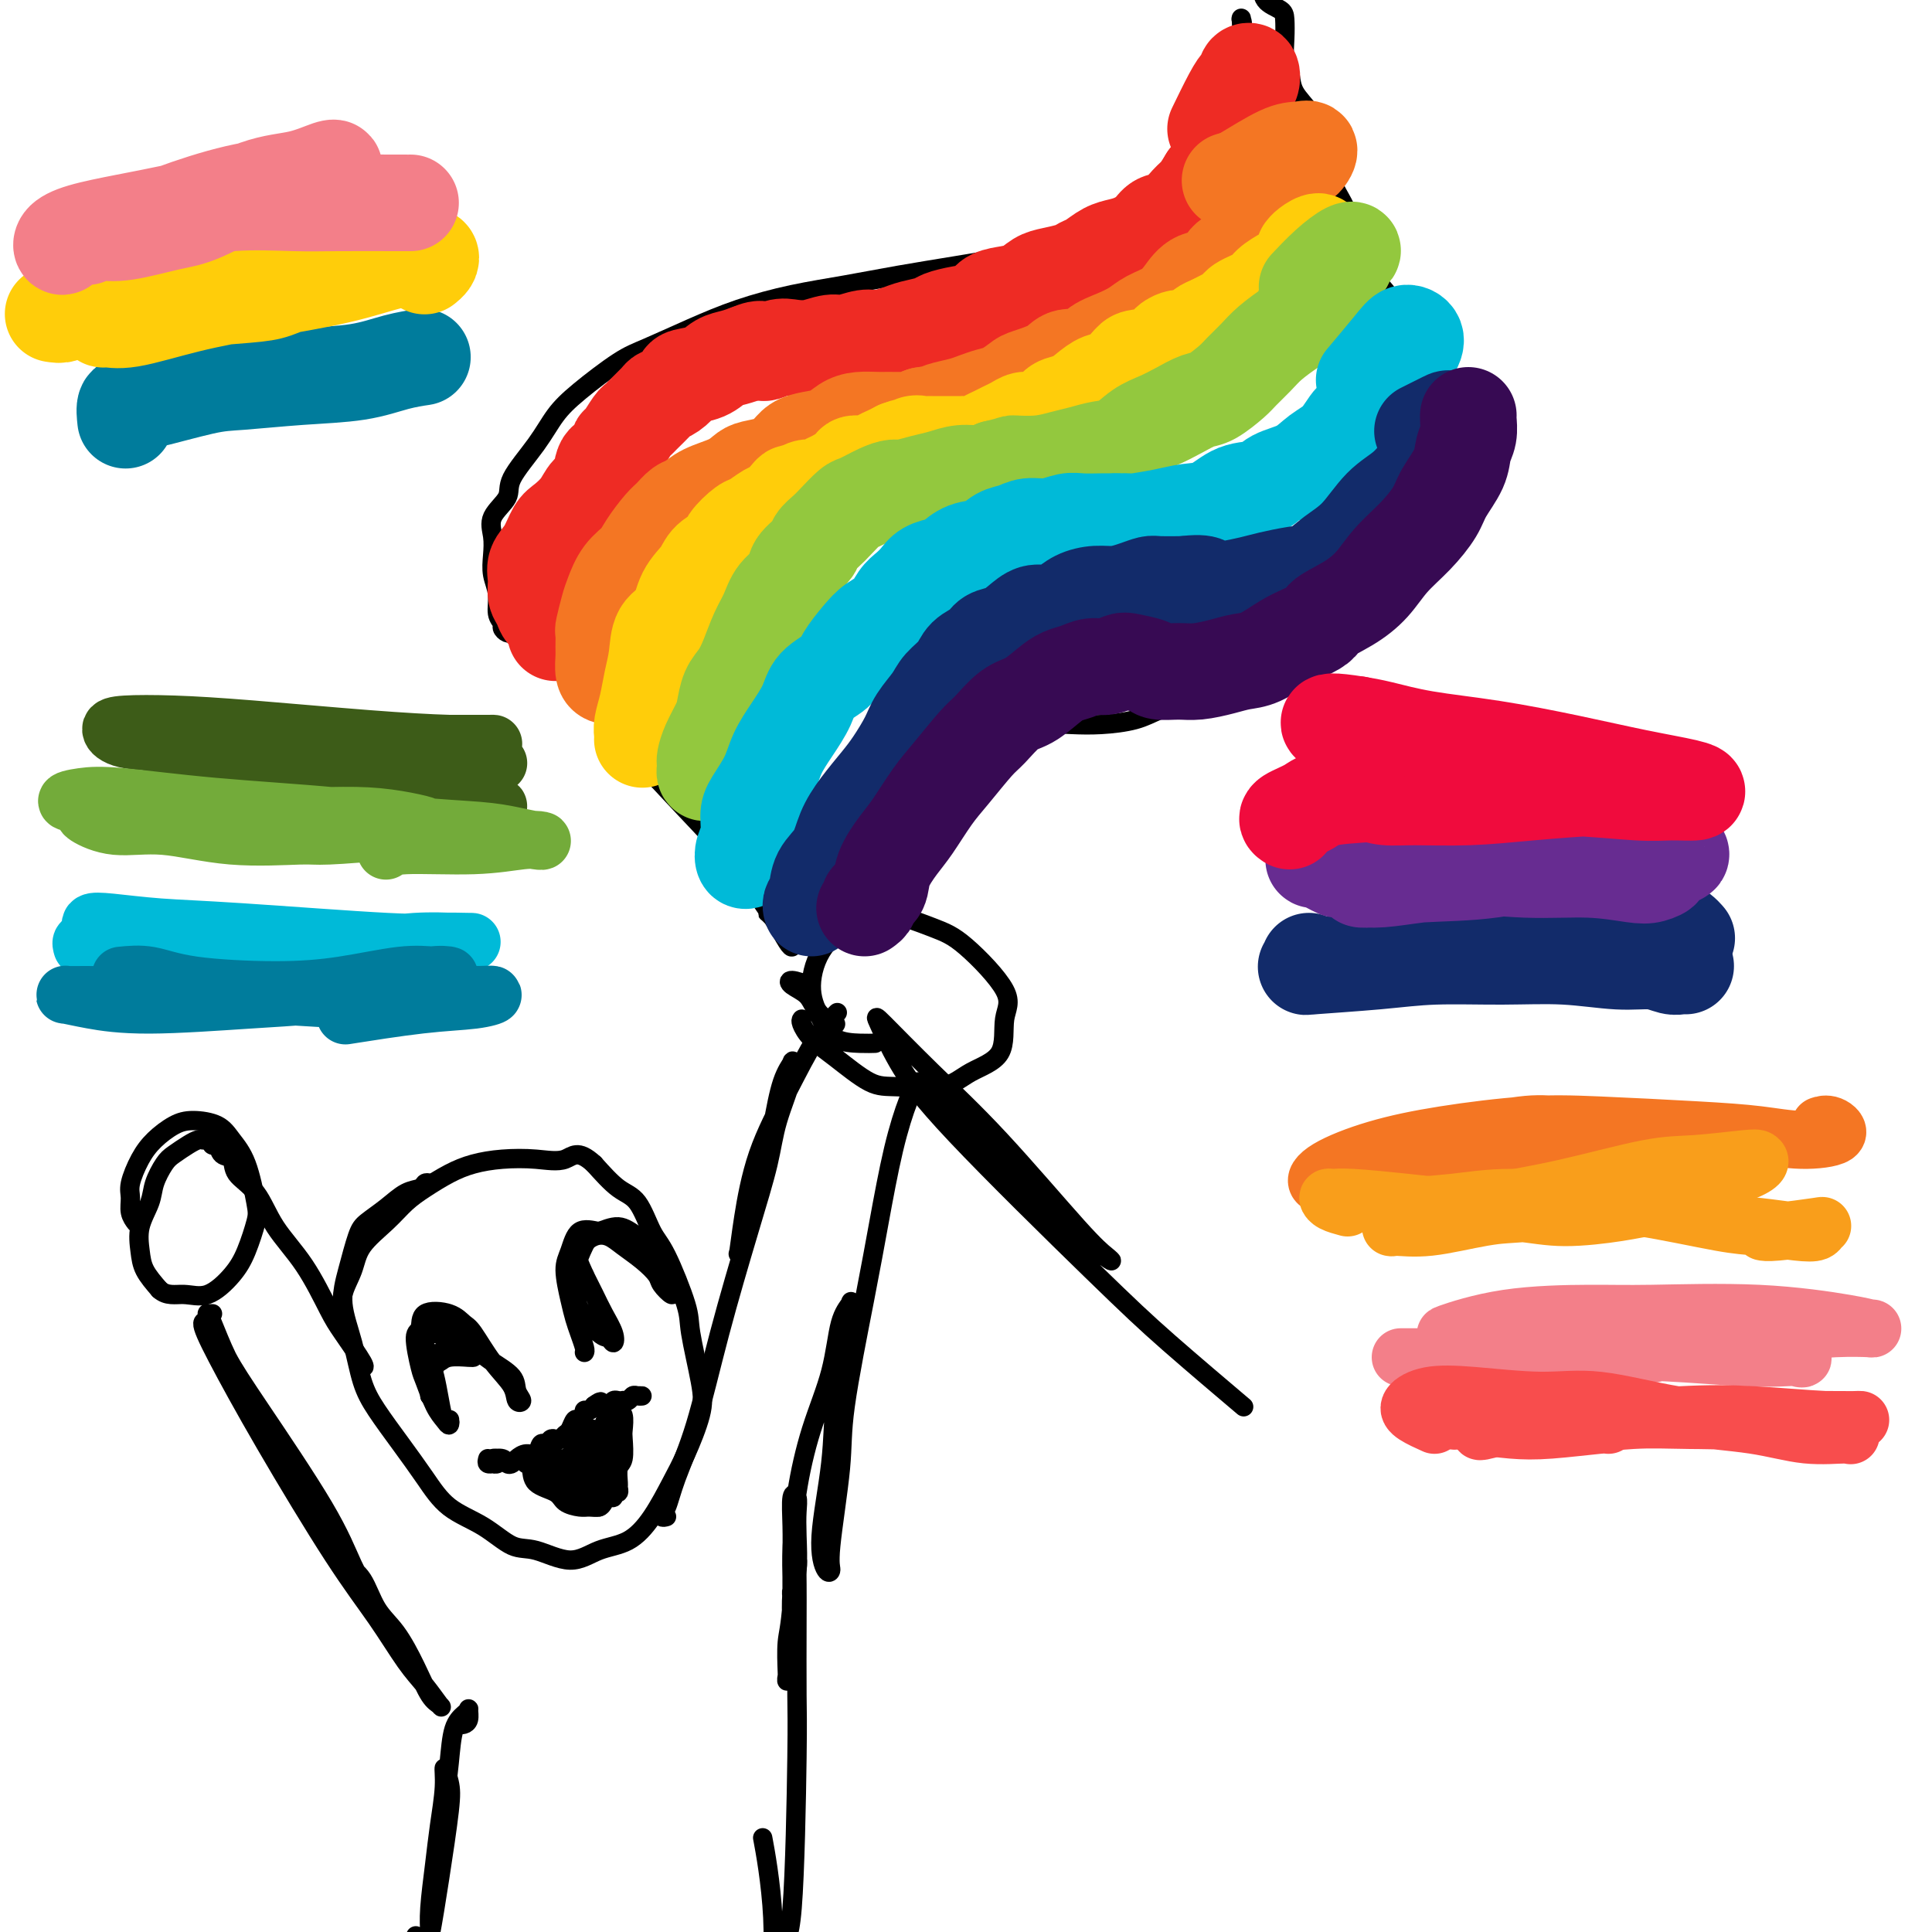 <svg viewBox='0 0 400 400' version='1.1' xmlns='http://www.w3.org/2000/svg' xmlns:xlink='http://www.w3.org/1999/xlink'><g fill='none' stroke='#000000' stroke-width='4' stroke-linecap='round' stroke-linejoin='round'><path d='M89,245c-0.376,-0.102 -0.751,-0.203 -1,0c-0.249,0.203 -0.370,0.711 -1,1c-0.630,0.289 -1.769,0.357 -3,1c-1.231,0.643 -2.556,1.859 -4,3c-1.444,1.141 -3.008,2.206 -4,3c-0.992,0.794 -1.413,1.317 -2,3c-0.587,1.683 -1.341,4.527 -2,7c-0.659,2.473 -1.223,4.574 -1,7c0.223,2.426 1.234,5.175 2,8c0.766,2.825 1.286,5.725 2,8c0.714,2.275 1.620,3.923 3,6c1.380,2.077 3.233,4.582 5,7c1.767,2.418 3.450,4.751 5,7c1.550,2.249 2.969,4.416 5,6c2.031,1.584 4.673,2.586 7,4c2.327,1.414 4.337,3.240 6,4c1.663,0.760 2.979,0.453 5,1c2.021,0.547 4.747,1.946 7,2c2.253,0.054 4.034,-1.237 6,-2c1.966,-0.763 4.117,-0.997 6,-2c1.883,-1.003 3.498,-2.776 5,-5c1.502,-2.224 2.893,-4.899 4,-7c1.107,-2.101 1.932,-3.627 3,-6c1.068,-2.373 2.379,-5.595 3,-8c0.621,-2.405 0.554,-3.995 0,-7c-0.554,-3.005 -1.593,-7.425 -2,-10c-0.407,-2.575 -0.183,-3.307 -1,-6c-0.817,-2.693 -2.675,-7.349 -4,-10c-1.325,-2.651 -2.118,-3.298 -3,-5c-0.882,-1.702 -1.853,-4.458 -3,-6c-1.147,-1.542 -2.471,-1.869 -4,-3c-1.529,-1.131 -3.265,-3.065 -5,-5'/><path d='M123,241c-3.408,-3.169 -4.427,-1.590 -6,-1c-1.573,0.590 -3.701,0.192 -6,0c-2.299,-0.192 -4.768,-0.176 -7,0c-2.232,0.176 -4.226,0.514 -6,1c-1.774,0.486 -3.326,1.122 -5,2c-1.674,0.878 -3.470,1.998 -5,3c-1.530,1.002 -2.796,1.888 -4,3c-1.204,1.112 -2.347,2.452 -4,4c-1.653,1.548 -3.816,3.305 -5,5c-1.184,1.695 -1.389,3.330 -2,5c-0.611,1.670 -1.628,3.375 -2,5c-0.372,1.625 -0.100,3.168 0,4c0.100,0.832 0.029,0.952 0,1c-0.029,0.048 -0.014,0.024 0,0'/><path d='M93,294c-0.024,0.022 -0.048,0.044 0,0c0.048,-0.044 0.169,-0.156 0,0c-0.169,0.156 -0.627,0.578 -1,0c-0.373,-0.578 -0.661,-2.157 -1,-4c-0.339,-1.843 -0.729,-3.952 -1,-5c-0.271,-1.048 -0.423,-1.036 0,-2c0.423,-0.964 1.420,-2.905 2,-4c0.580,-1.095 0.743,-1.346 2,-1c1.257,0.346 3.610,1.287 5,2c1.390,0.713 1.819,1.198 3,2c1.181,0.802 3.114,1.920 4,3c0.886,1.080 0.723,2.122 1,3c0.277,0.878 0.993,1.591 1,2c0.007,0.409 -0.694,0.514 -1,0c-0.306,-0.514 -0.218,-1.647 -1,-3c-0.782,-1.353 -2.434,-2.926 -4,-5c-1.566,-2.074 -3.045,-4.650 -4,-6c-0.955,-1.350 -1.385,-1.474 -2,-2c-0.615,-0.526 -1.416,-1.455 -3,-2c-1.584,-0.545 -3.953,-0.707 -5,0c-1.047,0.707 -0.772,2.283 -1,3c-0.228,0.717 -0.958,0.577 -1,2c-0.042,1.423 0.605,4.411 1,6c0.395,1.589 0.537,1.780 1,3c0.463,1.220 1.245,3.468 2,5c0.755,1.532 1.482,2.348 2,3c0.518,0.652 0.827,1.139 1,1c0.173,-0.139 0.211,-0.903 0,-1c-0.211,-0.097 -0.672,0.474 -1,0c-0.328,-0.474 -0.522,-1.993 -1,-3c-0.478,-1.007 -1.239,-1.504 -2,-2'/><path d='M89,289c-0.282,-2.088 0.513,-4.808 1,-6c0.487,-1.192 0.666,-0.855 1,-1c0.334,-0.145 0.821,-0.771 2,-1c1.179,-0.229 3.048,-0.062 4,0c0.952,0.062 0.986,0.018 1,0c0.014,-0.018 0.007,-0.009 0,0'/><path d='M89,280c-0.420,-0.219 -0.840,-0.438 -1,-1c-0.160,-0.562 -0.061,-1.468 0,-2c0.061,-0.532 0.084,-0.689 0,-1c-0.084,-0.311 -0.276,-0.776 0,-1c0.276,-0.224 1.021,-0.207 2,0c0.979,0.207 2.191,0.605 3,1c0.809,0.395 1.215,0.786 2,1c0.785,0.214 1.947,0.250 2,0c0.053,-0.250 -1.005,-0.785 -2,-1c-0.995,-0.215 -1.928,-0.111 -3,0c-1.072,0.111 -2.281,0.230 -3,0c-0.719,-0.230 -0.946,-0.808 -1,-1c-0.054,-0.192 0.066,0.002 0,0c-0.066,-0.002 -0.316,-0.200 0,0c0.316,0.200 1.199,0.799 2,1c0.801,0.201 1.521,0.005 2,0c0.479,-0.005 0.717,0.181 1,0c0.283,-0.181 0.612,-0.729 1,-1c0.388,-0.271 0.835,-0.265 1,0c0.165,0.265 0.047,0.790 0,1c-0.047,0.210 -0.024,0.105 0,0'/><path d='M121,280c0.088,-0.153 0.177,-0.306 0,-1c-0.177,-0.694 -0.619,-1.931 -1,-3c-0.381,-1.069 -0.700,-1.972 -1,-3c-0.300,-1.028 -0.580,-2.181 -1,-4c-0.420,-1.819 -0.980,-4.304 -1,-6c-0.020,-1.696 0.501,-2.603 1,-4c0.499,-1.397 0.976,-3.283 2,-4c1.024,-0.717 2.597,-0.263 4,0c1.403,0.263 2.638,0.336 4,1c1.362,0.664 2.850,1.921 4,3c1.150,1.079 1.961,1.982 3,3c1.039,1.018 2.305,2.152 3,3c0.695,0.848 0.819,1.409 1,2c0.181,0.591 0.418,1.210 0,1c-0.418,-0.210 -1.490,-1.251 -2,-2c-0.510,-0.749 -0.457,-1.208 -1,-2c-0.543,-0.792 -1.681,-1.919 -3,-3c-1.319,-1.081 -2.817,-2.116 -4,-3c-1.183,-0.884 -2.050,-1.618 -3,-2c-0.950,-0.382 -1.981,-0.411 -3,0c-1.019,0.411 -2.025,1.263 -3,2c-0.975,0.737 -1.919,1.359 -2,3c-0.081,1.641 0.700,4.301 1,6c0.300,1.699 0.121,2.437 1,4c0.879,1.563 2.818,3.952 4,5c1.182,1.048 1.607,0.756 2,1c0.393,0.244 0.755,1.024 1,1c0.245,-0.024 0.375,-0.852 0,-2c-0.375,-1.148 -1.255,-2.617 -2,-4c-0.745,-1.383 -1.356,-2.681 -2,-4c-0.644,-1.319 -1.322,-2.660 -2,-4'/><path d='M121,264c-1.258,-2.839 -1.401,-2.938 -1,-4c0.401,-1.062 1.348,-3.089 2,-4c0.652,-0.911 1.011,-0.707 2,-1c0.989,-0.293 2.610,-1.083 4,-1c1.390,0.083 2.551,1.039 4,2c1.449,0.961 3.187,1.928 4,3c0.813,1.072 0.701,2.249 1,3c0.299,0.751 1.008,1.078 1,1c-0.008,-0.078 -0.733,-0.559 -1,-1c-0.267,-0.441 -0.076,-0.840 0,-1c0.076,-0.160 0.038,-0.080 0,0'/><path d='M101,302c-0.121,0.420 -0.241,0.841 0,1c0.241,0.159 0.844,0.057 1,0c0.156,-0.057 -0.133,-0.069 0,0c0.133,0.069 0.690,0.218 1,0c0.310,-0.218 0.373,-0.804 0,-1c-0.373,-0.196 -1.184,-0.003 -1,0c0.184,0.003 1.361,-0.186 2,0c0.639,0.186 0.738,0.745 1,1c0.262,0.255 0.686,0.204 1,0c0.314,-0.204 0.518,-0.561 1,-1c0.482,-0.439 1.242,-0.958 2,-1c0.758,-0.042 1.512,0.395 2,0c0.488,-0.395 0.708,-1.622 1,-2c0.292,-0.378 0.656,0.091 1,0c0.344,-0.091 0.670,-0.744 1,-1c0.330,-0.256 0.666,-0.115 1,0c0.334,0.115 0.667,0.203 1,0c0.333,-0.203 0.668,-0.698 1,-1c0.332,-0.302 0.663,-0.411 1,-1c0.337,-0.589 0.682,-1.660 1,-2c0.318,-0.340 0.610,0.050 1,0c0.390,-0.050 0.878,-0.539 1,-1c0.122,-0.461 -0.121,-0.893 0,-1c0.121,-0.107 0.606,0.112 1,0c0.394,-0.112 0.697,-0.556 1,-1'/><path d='M123,291c2.096,-1.548 1.335,-0.419 1,0c-0.335,0.419 -0.245,0.126 0,0c0.245,-0.126 0.644,-0.086 1,0c0.356,0.086 0.669,0.219 1,0c0.331,-0.219 0.680,-0.790 1,-1c0.320,-0.210 0.611,-0.060 1,0c0.389,0.060 0.877,0.030 1,0c0.123,-0.030 -0.120,-0.061 0,0c0.120,0.061 0.603,0.212 1,0c0.397,-0.212 0.709,-0.789 1,-1c0.291,-0.211 0.563,-0.057 1,0c0.437,0.057 1.041,0.015 1,0c-0.041,-0.015 -0.726,-0.004 -1,0c-0.274,0.004 -0.137,0.002 0,0'/><path d='M109,302c0.030,0.432 0.060,0.864 0,1c-0.060,0.136 -0.211,-0.024 0,0c0.211,0.024 0.784,0.231 1,1c0.216,0.769 0.074,2.101 1,3c0.926,0.899 2.920,1.366 4,2c1.080,0.634 1.245,1.435 2,2c0.755,0.565 2.100,0.893 3,1c0.900,0.107 1.356,-0.009 2,0c0.644,0.009 1.478,0.142 2,0c0.522,-0.142 0.732,-0.559 1,-1c0.268,-0.441 0.594,-0.906 1,-1c0.406,-0.094 0.894,0.184 1,0c0.106,-0.184 -0.169,-0.830 0,-1c0.169,-0.170 0.781,0.136 1,0c0.219,-0.136 0.045,-0.716 0,-1c-0.045,-0.284 0.040,-0.273 0,-1c-0.040,-0.727 -0.206,-2.191 0,-3c0.206,-0.809 0.783,-0.963 1,-2c0.217,-1.037 0.073,-2.959 0,-4c-0.073,-1.041 -0.076,-1.202 0,-2c0.076,-0.798 0.231,-2.232 0,-3c-0.231,-0.768 -0.846,-0.870 -1,-1c-0.154,-0.130 0.155,-0.287 0,0c-0.155,0.287 -0.774,1.019 -1,2c-0.226,0.981 -0.061,2.210 0,3c0.061,0.790 0.016,1.140 0,2c-0.016,0.860 -0.004,2.232 0,3c0.004,0.768 0.001,0.934 0,1c-0.001,0.066 -0.001,0.033 0,0'/><path d='M127,303c-0.078,1.445 0.726,0.057 1,-1c0.274,-1.057 0.018,-1.783 0,-3c-0.018,-1.217 0.203,-2.924 0,-4c-0.203,-1.076 -0.829,-1.520 -1,-2c-0.171,-0.480 0.112,-0.995 0,-1c-0.112,-0.005 -0.619,0.502 -1,1c-0.381,0.498 -0.635,0.988 -1,2c-0.365,1.012 -0.841,2.546 -1,4c-0.159,1.454 -0.000,2.829 0,4c0.000,1.171 -0.157,2.138 0,3c0.157,0.862 0.629,1.619 1,2c0.371,0.381 0.642,0.386 1,0c0.358,-0.386 0.803,-1.164 1,-2c0.197,-0.836 0.147,-1.729 0,-3c-0.147,-1.271 -0.389,-2.921 -1,-4c-0.611,-1.079 -1.590,-1.588 -2,-2c-0.410,-0.412 -0.252,-0.728 -1,-1c-0.748,-0.272 -2.404,-0.498 -3,0c-0.596,0.498 -0.133,1.722 0,3c0.133,1.278 -0.066,2.610 0,4c0.066,1.390 0.396,2.837 1,4c0.604,1.163 1.483,2.040 2,3c0.517,0.960 0.673,2.003 1,2c0.327,-0.003 0.827,-1.052 1,-2c0.173,-0.948 0.020,-1.797 0,-3c-0.020,-1.203 0.094,-2.762 0,-4c-0.094,-1.238 -0.395,-2.155 -1,-3c-0.605,-0.845 -1.513,-1.618 -2,-2c-0.487,-0.382 -0.554,-0.372 -1,0c-0.446,0.372 -1.270,1.106 -2,2c-0.730,0.894 -1.365,1.947 -2,3'/><path d='M117,303c-0.956,1.153 -0.844,1.535 -1,2c-0.156,0.465 -0.578,1.012 0,2c0.578,0.988 2.156,2.418 3,3c0.844,0.582 0.952,0.317 1,0c0.048,-0.317 0.034,-0.688 0,-1c-0.034,-0.312 -0.089,-0.567 0,-1c0.089,-0.433 0.323,-1.045 0,-2c-0.323,-0.955 -1.201,-2.255 -2,-3c-0.799,-0.745 -1.518,-0.936 -2,-1c-0.482,-0.064 -0.726,-0.001 -1,0c-0.274,0.001 -0.580,-0.060 -1,0c-0.420,0.060 -0.956,0.241 -1,1c-0.044,0.759 0.405,2.095 1,3c0.595,0.905 1.336,1.380 2,2c0.664,0.620 1.251,1.386 2,2c0.749,0.614 1.660,1.076 2,1c0.340,-0.076 0.110,-0.688 0,-1c-0.110,-0.312 -0.099,-0.323 0,-1c0.099,-0.677 0.286,-2.022 0,-3c-0.286,-0.978 -1.045,-1.591 -2,-2c-0.955,-0.409 -2.106,-0.615 -3,-1c-0.894,-0.385 -1.530,-0.949 -2,-1c-0.470,-0.051 -0.775,0.410 -1,1c-0.225,0.590 -0.372,1.307 0,2c0.372,0.693 1.262,1.360 2,2c0.738,0.640 1.323,1.254 2,2c0.677,0.746 1.447,1.625 2,2c0.553,0.375 0.891,0.245 1,0c0.109,-0.245 -0.009,-0.604 0,-1c0.009,-0.396 0.145,-0.827 0,-1c-0.145,-0.173 -0.573,-0.086 -1,0'/><path d='M118,309c1.000,1.000 0.500,0.500 0,0'/><path d='M138,314c-0.402,0.116 -0.804,0.232 -1,0c-0.196,-0.232 -0.186,-0.812 0,-1c0.186,-0.188 0.548,0.017 1,-1c0.452,-1.017 0.993,-3.256 2,-6c1.007,-2.744 2.481,-5.993 4,-11c1.519,-5.007 3.084,-11.772 5,-19c1.916,-7.228 4.184,-14.921 6,-21c1.816,-6.079 3.182,-10.545 4,-14c0.818,-3.455 1.089,-5.898 2,-9c0.911,-3.102 2.462,-6.861 3,-9c0.538,-2.139 0.062,-2.657 0,-3c-0.062,-0.343 0.289,-0.512 0,0c-0.289,0.512 -1.220,1.706 -2,4c-0.780,2.294 -1.411,5.687 -2,9c-0.589,3.313 -1.137,6.546 -2,10c-0.863,3.454 -2.043,7.129 -3,10c-0.957,2.871 -1.693,4.937 -2,6c-0.307,1.063 -0.187,1.121 0,0c0.187,-1.121 0.439,-3.422 1,-7c0.561,-3.578 1.429,-8.434 3,-13c1.571,-4.566 3.844,-8.842 6,-13c2.156,-4.158 4.196,-8.196 6,-11c1.804,-2.804 3.373,-4.372 4,-5c0.627,-0.628 0.314,-0.314 0,0'/><path d='M166,211c-0.123,0.165 -0.246,0.331 0,1c0.246,0.669 0.862,1.842 2,3c1.138,1.158 2.797,2.301 5,4c2.203,1.699 4.948,3.952 7,5c2.052,1.048 3.409,0.889 6,1c2.591,0.111 6.414,0.492 9,0c2.586,-0.492 3.936,-1.858 6,-3c2.064,-1.142 4.844,-2.062 6,-4c1.156,-1.938 0.688,-4.896 1,-7c0.312,-2.104 1.405,-3.355 0,-6c-1.405,-2.645 -5.307,-6.682 -8,-9c-2.693,-2.318 -4.177,-2.915 -7,-4c-2.823,-1.085 -6.985,-2.658 -10,-3c-3.015,-0.342 -4.881,0.546 -7,2c-2.119,1.454 -4.489,3.476 -6,6c-1.511,2.524 -2.163,5.552 -2,8c0.163,2.448 1.140,4.316 2,6c0.860,1.684 1.602,3.183 3,4c1.398,0.817 3.453,0.951 5,1c1.547,0.049 2.585,0.014 3,0c0.415,-0.014 0.208,-0.007 0,0'/><path d='M75,283c-0.105,-0.044 -0.210,-0.088 0,0c0.210,0.088 0.734,0.308 0,-1c-0.734,-1.308 -2.726,-4.146 -4,-6c-1.274,-1.854 -1.830,-2.726 -3,-5c-1.170,-2.274 -2.953,-5.951 -5,-9c-2.047,-3.049 -4.359,-5.470 -6,-8c-1.641,-2.530 -2.610,-5.169 -4,-7c-1.390,-1.831 -3.199,-2.855 -4,-4c-0.801,-1.145 -0.593,-2.412 -1,-3c-0.407,-0.588 -1.430,-0.496 -2,-1c-0.570,-0.504 -0.688,-1.603 -1,-2c-0.312,-0.397 -0.819,-0.092 -1,0c-0.181,0.092 -0.038,-0.028 0,0c0.038,0.028 -0.031,0.203 0,0c0.031,-0.203 0.161,-0.784 0,-1c-0.161,-0.216 -0.613,-0.065 -1,0c-0.387,0.065 -0.708,0.046 -1,0c-0.292,-0.046 -0.555,-0.119 -1,0c-0.445,0.119 -1.074,0.432 -2,1c-0.926,0.568 -2.151,1.393 -3,2c-0.849,0.607 -1.324,0.998 -2,2c-0.676,1.002 -1.553,2.616 -2,4c-0.447,1.384 -0.465,2.536 -1,4c-0.535,1.464 -1.587,3.238 -2,5c-0.413,1.762 -0.188,3.513 0,5c0.188,1.487 0.339,2.711 1,4c0.661,1.289 1.830,2.645 3,4'/><path d='M33,267c1.518,1.415 3.314,0.951 5,1c1.686,0.049 3.262,0.611 5,0c1.738,-0.611 3.638,-2.396 5,-4c1.362,-1.604 2.188,-3.027 3,-5c0.812,-1.973 1.612,-4.497 2,-6c0.388,-1.503 0.365,-1.987 0,-4c-0.365,-2.013 -1.072,-5.557 -2,-8c-0.928,-2.443 -2.075,-3.785 -3,-5c-0.925,-1.215 -1.626,-2.305 -3,-3c-1.374,-0.695 -3.419,-0.997 -5,-1c-1.581,-0.003 -2.696,0.291 -4,1c-1.304,0.709 -2.795,1.831 -4,3c-1.205,1.169 -2.123,2.383 -3,4c-0.877,1.617 -1.713,3.635 -2,5c-0.287,1.365 -0.025,2.077 0,3c0.025,0.923 -0.185,2.056 0,3c0.185,0.944 0.767,1.698 1,2c0.233,0.302 0.116,0.151 0,0'/><path d='M44,272c-0.411,0.014 -0.822,0.028 -1,0c-0.178,-0.028 -0.124,-0.097 0,0c0.124,0.097 0.318,0.359 1,2c0.682,1.641 1.852,4.661 3,7c1.148,2.339 2.275,3.996 5,9c2.725,5.004 7.048,13.355 10,19c2.952,5.645 4.534,8.583 6,11c1.466,2.417 2.816,4.312 4,6c1.184,1.688 2.201,3.168 3,4c0.799,0.832 1.378,1.015 1,0c-0.378,-1.015 -1.714,-3.227 -3,-6c-1.286,-2.773 -2.521,-6.106 -6,-12c-3.479,-5.894 -9.201,-14.350 -13,-20c-3.799,-5.650 -5.676,-8.493 -7,-11c-1.324,-2.507 -2.097,-4.678 -3,-6c-0.903,-1.322 -1.937,-1.796 -2,-1c-0.063,0.796 0.846,2.863 3,7c2.154,4.137 5.552,10.345 10,18c4.448,7.655 9.945,16.756 14,23c4.055,6.244 6.667,9.632 9,13c2.333,3.368 4.385,6.717 6,9c1.615,2.283 2.792,3.499 4,5c1.208,1.501 2.445,3.287 3,4c0.555,0.713 0.427,0.353 0,0c-0.427,-0.353 -1.152,-0.699 -2,-2c-0.848,-1.301 -1.817,-3.555 -3,-6c-1.183,-2.445 -2.580,-5.079 -4,-7c-1.420,-1.921 -2.864,-3.128 -4,-5c-1.136,-1.872 -1.964,-4.409 -3,-6c-1.036,-1.591 -2.279,-2.236 -3,-3c-0.721,-0.764 -0.920,-1.647 -1,-2c-0.080,-0.353 -0.040,-0.177 0,0'/><path d='M71,322c-3.333,-5.167 -1.667,-2.583 0,0'/><path d='M190,224c-0.581,0.926 -1.161,1.852 -2,4c-0.839,2.148 -1.935,5.519 -3,10c-1.065,4.481 -2.097,10.072 -3,15c-0.903,4.928 -1.677,9.194 -3,16c-1.323,6.806 -3.194,16.153 -4,22c-0.806,5.847 -0.547,8.193 -1,13c-0.453,4.807 -1.617,12.073 -2,16c-0.383,3.927 0.015,4.515 0,5c-0.015,0.485 -0.442,0.869 -1,0c-0.558,-0.869 -1.246,-2.990 -1,-7c0.246,-4.010 1.427,-9.910 2,-15c0.573,-5.090 0.540,-9.370 1,-14c0.460,-4.630 1.415,-9.608 2,-13c0.585,-3.392 0.799,-5.197 1,-6c0.201,-0.803 0.387,-0.604 0,0c-0.387,0.604 -1.347,1.611 -2,4c-0.653,2.389 -0.998,6.158 -2,10c-1.002,3.842 -2.661,7.755 -4,12c-1.339,4.245 -2.360,8.821 -3,13c-0.640,4.179 -0.900,7.962 -1,11c-0.100,3.038 -0.041,5.332 0,7c0.041,1.668 0.063,2.712 0,3c-0.063,0.288 -0.212,-0.178 0,-1c0.212,-0.822 0.785,-2.001 1,-4c0.215,-1.999 0.072,-4.820 0,-7c-0.072,-2.180 -0.072,-3.721 0,-5c0.072,-1.279 0.215,-2.296 0,-3c-0.215,-0.704 -0.790,-1.096 -1,0c-0.210,1.096 -0.057,3.680 0,6c0.057,2.320 0.016,4.377 0,7c-0.016,2.623 -0.008,5.811 0,9'/><path d='M164,332c-0.380,5.038 -0.830,6.135 -1,8c-0.170,1.865 -0.059,4.500 0,6c0.059,1.500 0.067,1.865 0,2c-0.067,0.135 -0.210,0.038 0,-1c0.210,-1.038 0.774,-3.018 1,-5c0.226,-1.982 0.113,-3.967 0,-6c-0.113,-2.033 -0.226,-4.116 0,-6c0.226,-1.884 0.793,-3.571 1,-5c0.207,-1.429 0.056,-2.599 0,-2c-0.056,0.599 -0.017,2.968 0,5c0.017,2.032 0.012,3.727 0,8c-0.012,4.273 -0.030,11.123 0,15c0.030,3.877 0.110,4.781 0,13c-0.110,8.219 -0.408,23.753 -1,31c-0.592,7.247 -1.478,6.207 -2,8c-0.522,1.793 -0.678,6.418 -1,8c-0.322,1.582 -0.808,0.122 -1,-1c-0.192,-1.122 -0.090,-1.906 0,-4c0.090,-2.094 0.168,-5.500 0,-9c-0.168,-3.500 -0.584,-7.096 -1,-10c-0.416,-2.904 -0.833,-5.115 -1,-6c-0.167,-0.885 -0.083,-0.442 0,0'/><path d='M95,357c0.308,0.054 0.617,0.108 1,0c0.383,-0.108 0.842,-0.377 1,-1c0.158,-0.623 0.015,-1.601 0,-2c-0.015,-0.399 0.098,-0.219 0,0c-0.098,0.219 -0.408,0.476 -1,1c-0.592,0.524 -1.468,1.316 -2,3c-0.532,1.684 -0.721,4.261 -1,7c-0.279,2.739 -0.649,5.642 -1,9c-0.351,3.358 -0.682,7.172 -1,10c-0.318,2.828 -0.622,4.669 -1,7c-0.378,2.331 -0.830,5.151 -1,7c-0.170,1.849 -0.057,2.728 0,3c0.057,0.272 0.058,-0.064 0,-1c-0.058,-0.936 -0.174,-2.471 0,-5c0.174,-2.529 0.638,-6.053 1,-9c0.362,-2.947 0.620,-5.318 1,-8c0.380,-2.682 0.880,-5.675 1,-8c0.120,-2.325 -0.142,-3.984 0,-4c0.142,-0.016 0.687,1.609 1,3c0.313,1.391 0.393,2.546 0,6c-0.393,3.454 -1.259,9.205 -2,14c-0.741,4.795 -1.359,8.632 -2,12c-0.641,3.368 -1.307,6.267 -2,9c-0.693,2.733 -1.415,5.301 -2,7c-0.585,1.699 -1.033,2.527 -1,2c0.033,-0.527 0.547,-2.411 1,-6c0.453,-3.589 0.844,-8.883 1,-11c0.156,-2.117 0.078,-1.059 0,0'/><path d='M164,190c-0.334,-0.107 -0.667,-0.215 -1,0c-0.333,0.215 -0.664,0.751 -1,1c-0.336,0.249 -0.676,0.211 -1,0c-0.324,-0.211 -0.630,-0.595 -1,-1c-0.370,-0.405 -0.803,-0.831 -1,-1c-0.197,-0.169 -0.159,-0.080 0,0c0.159,0.080 0.439,0.150 1,1c0.561,0.850 1.404,2.479 2,3c0.596,0.521 0.945,-0.067 1,0c0.055,0.067 -0.183,0.788 0,1c0.183,0.212 0.787,-0.087 1,0c0.213,0.087 0.034,0.559 0,1c-0.034,0.441 0.076,0.849 0,1c-0.076,0.151 -0.337,0.044 -1,-1c-0.663,-1.044 -1.727,-3.027 -3,-5c-1.273,-1.973 -2.754,-3.938 -6,-9c-3.246,-5.062 -8.258,-13.222 -12,-19c-3.742,-5.778 -6.214,-9.173 -9,-13c-2.786,-3.827 -5.885,-8.084 -8,-11c-2.115,-2.916 -3.245,-4.490 -4,-5c-0.755,-0.510 -1.135,0.044 -1,1c0.135,0.956 0.783,2.312 2,4c1.217,1.688 3.001,3.706 6,8c2.999,4.294 7.213,10.862 11,16c3.787,5.138 7.148,8.844 10,12c2.852,3.156 5.195,5.760 7,8c1.805,2.240 3.072,4.114 4,5c0.928,0.886 1.517,0.784 1,0c-0.517,-0.784 -2.139,-2.250 -4,-4c-1.861,-1.750 -3.960,-3.786 -8,-8c-4.040,-4.214 -10.020,-10.607 -16,-17'/><path d='M133,158c-6.538,-7.428 -9.384,-11.497 -12,-15c-2.616,-3.503 -5.002,-6.442 -7,-9c-1.998,-2.558 -3.608,-4.737 -5,-6c-1.392,-1.263 -2.567,-1.609 -3,-2c-0.433,-0.391 -0.124,-0.826 0,-1c0.124,-0.174 0.062,-0.087 0,0'/><path d='M192,226c-0.364,0.169 -0.728,0.339 -1,0c-0.272,-0.339 -0.450,-1.186 0,-1c0.450,0.186 1.530,1.404 3,3c1.470,1.596 3.330,3.570 6,6c2.670,2.430 6.150,5.315 9,8c2.850,2.685 5.069,5.171 8,8c2.931,2.829 6.572,6.002 9,8c2.428,1.998 3.642,2.823 4,3c0.358,0.177 -0.139,-0.293 -1,-1c-0.861,-0.707 -2.086,-1.652 -6,-6c-3.914,-4.348 -10.517,-12.100 -16,-18c-5.483,-5.900 -9.845,-9.949 -14,-14c-4.155,-4.051 -8.103,-8.103 -10,-10c-1.897,-1.897 -1.742,-1.639 -1,0c0.742,1.639 2.072,4.658 4,8c1.928,3.342 4.456,7.006 12,15c7.544,7.994 20.105,20.318 28,28c7.895,7.682 11.126,10.722 16,15c4.874,4.278 11.393,9.794 14,12c2.607,2.206 1.304,1.103 0,0'/><path d='M167,205c0.318,-0.291 0.636,-0.581 0,-1c-0.636,-0.419 -2.227,-0.966 -3,-1c-0.773,-0.034 -0.729,0.446 0,1c0.729,0.554 2.143,1.182 3,2c0.857,0.818 1.158,1.828 2,3c0.842,1.172 2.227,2.508 3,3c0.773,0.492 0.935,0.141 1,0c0.065,-0.141 0.032,-0.070 0,0'/><path d='M108,132c-0.304,0.111 -0.607,0.223 -1,0c-0.393,-0.223 -0.875,-0.780 -1,-1c-0.125,-0.220 0.106,-0.102 0,0c-0.106,0.102 -0.549,0.187 -1,0c-0.451,-0.187 -0.909,-0.647 -1,-1c-0.091,-0.353 0.186,-0.600 0,-1c-0.186,-0.400 -0.834,-0.952 -1,-2c-0.166,-1.048 0.148,-2.590 0,-4c-0.148,-1.410 -0.760,-2.688 -1,-4c-0.240,-1.312 -0.107,-2.658 0,-4c0.107,-1.342 0.188,-2.678 0,-4c-0.188,-1.322 -0.645,-2.628 0,-4c0.645,-1.372 2.391,-2.808 3,-4c0.609,-1.192 0.080,-2.140 1,-4c0.920,-1.860 3.288,-4.632 5,-7c1.712,-2.368 2.768,-4.331 4,-6c1.232,-1.669 2.639,-3.044 5,-5c2.361,-1.956 5.677,-4.491 8,-6c2.323,-1.509 3.653,-1.990 6,-3c2.347,-1.010 5.711,-2.550 9,-4c3.289,-1.450 6.504,-2.811 10,-4c3.496,-1.189 7.272,-2.205 11,-3c3.728,-0.795 7.406,-1.370 11,-2c3.594,-0.630 7.102,-1.314 11,-2c3.898,-0.686 8.185,-1.375 12,-2c3.815,-0.625 7.158,-1.188 11,-2c3.842,-0.812 8.183,-1.873 12,-3c3.817,-1.127 7.111,-2.318 10,-4c2.889,-1.682 5.372,-3.853 8,-6c2.628,-2.147 5.400,-4.270 7,-6c1.600,-1.730 2.029,-3.066 3,-5c0.971,-1.934 2.486,-4.467 4,-7'/><path d='M253,22c1.492,-3.174 1.720,-5.109 2,-7c0.280,-1.891 0.610,-3.737 1,-5c0.390,-1.263 0.838,-1.941 1,-3c0.162,-1.059 0.036,-2.497 0,-3c-0.036,-0.503 0.018,-0.071 0,0c-0.018,0.071 -0.108,-0.218 0,0c0.108,0.218 0.414,0.943 0,2c-0.414,1.057 -1.547,2.445 -2,3c-0.453,0.555 -0.227,0.278 0,0'/><path d='M167,193c-0.461,-0.143 -0.922,-0.286 -1,0c-0.078,0.286 0.228,1.002 0,1c-0.228,-0.002 -0.989,-0.721 -1,-1c-0.011,-0.279 0.728,-0.116 1,0c0.272,0.116 0.076,0.186 0,0c-0.076,-0.186 -0.032,-0.629 0,-1c0.032,-0.371 0.050,-0.668 0,-1c-0.050,-0.332 -0.170,-0.697 0,-1c0.170,-0.303 0.629,-0.545 1,-1c0.371,-0.455 0.652,-1.122 1,-2c0.348,-0.878 0.762,-1.967 1,-3c0.238,-1.033 0.298,-2.012 1,-3c0.702,-0.988 2.044,-1.987 3,-3c0.956,-1.013 1.527,-2.042 2,-3c0.473,-0.958 0.850,-1.845 2,-3c1.150,-1.155 3.075,-2.577 5,-4'/><path d='M182,168c2.059,-2.275 1.205,-1.464 2,-2c0.795,-0.536 3.239,-2.420 5,-4c1.761,-1.580 2.841,-2.857 4,-4c1.159,-1.143 2.399,-2.152 4,-3c1.601,-0.848 3.564,-1.534 5,-2c1.436,-0.466 2.345,-0.713 4,-1c1.655,-0.287 4.056,-0.615 6,-1c1.944,-0.385 3.432,-0.827 5,-1c1.568,-0.173 3.216,-0.076 5,0c1.784,0.076 3.705,0.129 6,0c2.295,-0.129 4.965,-0.442 7,-1c2.035,-0.558 3.436,-1.360 5,-2c1.564,-0.640 3.291,-1.119 5,-2c1.709,-0.881 3.398,-2.164 5,-3c1.602,-0.836 3.116,-1.223 5,-2c1.884,-0.777 4.138,-1.943 6,-3c1.862,-1.057 3.332,-2.006 5,-3c1.668,-0.994 3.534,-2.032 5,-3c1.466,-0.968 2.531,-1.866 4,-3c1.469,-1.134 3.342,-2.505 5,-4c1.658,-1.495 3.101,-3.114 4,-4c0.899,-0.886 1.253,-1.041 2,-2c0.747,-0.959 1.887,-2.724 3,-4c1.113,-1.276 2.199,-2.064 3,-3c0.801,-0.936 1.317,-2.022 2,-3c0.683,-0.978 1.532,-1.849 2,-3c0.468,-1.151 0.556,-2.582 1,-4c0.444,-1.418 1.243,-2.823 2,-4c0.757,-1.177 1.473,-2.124 2,-3c0.527,-0.876 0.865,-1.679 1,-2c0.135,-0.321 0.068,-0.161 0,0'/><path d='M302,92c1.549,-3.094 0.423,-1.330 0,-1c-0.423,0.330 -0.142,-0.775 0,-1c0.142,-0.225 0.146,0.428 0,0c-0.146,-0.428 -0.443,-1.939 -1,-3c-0.557,-1.061 -1.374,-1.673 -2,-3c-0.626,-1.327 -1.063,-3.371 -2,-5c-0.937,-1.629 -2.376,-2.845 -4,-6c-1.624,-3.155 -3.433,-8.250 -5,-11c-1.567,-2.750 -2.892,-3.155 -4,-5c-1.108,-1.845 -1.997,-5.130 -3,-8c-1.003,-2.870 -2.118,-5.324 -3,-7c-0.882,-1.676 -1.530,-2.573 -2,-4c-0.470,-1.427 -0.764,-3.385 -1,-5c-0.236,-1.615 -0.416,-2.887 -1,-4c-0.584,-1.113 -1.572,-2.068 -2,-3c-0.428,-0.932 -0.297,-1.841 -1,-3c-0.703,-1.159 -2.241,-2.569 -3,-4c-0.759,-1.431 -0.740,-2.883 -1,-4c-0.260,-1.117 -0.798,-1.897 -1,-3c-0.202,-1.103 -0.067,-2.527 0,-4c0.067,-1.473 0.064,-2.996 0,-4c-0.064,-1.004 -0.191,-1.491 -1,-2c-0.809,-0.509 -2.300,-1.040 -3,-2c-0.700,-0.960 -0.610,-2.350 -1,-3c-0.390,-0.650 -1.259,-0.560 -2,-1c-0.741,-0.440 -1.355,-1.412 -2,-2c-0.645,-0.588 -1.323,-0.794 -2,-1'/><path d='M255,-7c-1.868,-1.862 -1.036,-1.016 -1,-1c0.036,0.016 -0.722,-0.799 -1,-1c-0.278,-0.201 -0.074,0.210 0,0c0.074,-0.210 0.020,-1.041 0,-1c-0.020,0.041 -0.005,0.953 0,1c0.005,0.047 0.001,-0.771 0,0c-0.001,0.771 -0.000,3.131 0,4c0.000,0.869 0.000,0.248 0,0c-0.000,-0.248 -0.000,-0.124 0,0'/></g>
<g fill='none' stroke='#EE2B24' stroke-width='20' stroke-linecap='round' stroke-linejoin='round'><path d='M115,131c0.015,-0.335 0.029,-0.670 0,-1c-0.029,-0.330 -0.103,-0.654 0,-1c0.103,-0.346 0.382,-0.714 0,-1c-0.382,-0.286 -1.424,-0.488 -2,-1c-0.576,-0.512 -0.684,-1.332 -1,-2c-0.316,-0.668 -0.839,-1.184 -1,-2c-0.161,-0.816 0.039,-1.933 0,-3c-0.039,-1.067 -0.316,-2.084 0,-3c0.316,-0.916 1.225,-1.730 2,-3c0.775,-1.270 1.416,-2.995 2,-4c0.584,-1.005 1.111,-1.289 2,-2c0.889,-0.711 2.140,-1.849 3,-3c0.860,-1.151 1.331,-2.315 2,-3c0.669,-0.685 1.538,-0.891 2,-2c0.462,-1.109 0.518,-3.121 1,-4c0.482,-0.879 1.390,-0.624 2,-1c0.610,-0.376 0.924,-1.383 1,-2c0.076,-0.617 -0.084,-0.846 0,-1c0.084,-0.154 0.411,-0.234 1,-1c0.589,-0.766 1.438,-2.219 2,-3c0.562,-0.781 0.836,-0.891 1,-1c0.164,-0.109 0.219,-0.218 1,-1c0.781,-0.782 2.286,-2.237 3,-3c0.714,-0.763 0.635,-0.833 1,-1c0.365,-0.167 1.175,-0.430 2,-1c0.825,-0.570 1.666,-1.448 2,-2c0.334,-0.552 0.161,-0.778 1,-1c0.839,-0.222 2.689,-0.441 4,-1c1.311,-0.559 2.084,-1.458 3,-2c0.916,-0.542 1.976,-0.726 3,-1c1.024,-0.274 2.012,-0.637 3,-1'/><path d='M155,73c3.472,-1.488 2.652,-0.207 3,0c0.348,0.207 1.863,-0.662 3,-1c1.137,-0.338 1.897,-0.147 3,0c1.103,0.147 2.548,0.250 4,0c1.452,-0.250 2.910,-0.855 4,-1c1.090,-0.145 1.813,0.168 3,0c1.187,-0.168 2.840,-0.819 4,-1c1.160,-0.181 1.828,0.106 3,0c1.172,-0.106 2.847,-0.606 4,-1c1.153,-0.394 1.783,-0.682 3,-1c1.217,-0.318 3.021,-0.666 4,-1c0.979,-0.334 1.132,-0.653 2,-1c0.868,-0.347 2.452,-0.722 4,-1c1.548,-0.278 3.061,-0.459 4,-1c0.939,-0.541 1.303,-1.440 2,-2c0.697,-0.560 1.727,-0.780 3,-1c1.273,-0.220 2.788,-0.440 4,-1c1.212,-0.560 2.120,-1.458 3,-2c0.880,-0.542 1.733,-0.726 3,-1c1.267,-0.274 2.947,-0.637 4,-1c1.053,-0.363 1.478,-0.727 2,-1c0.522,-0.273 1.141,-0.457 2,-1c0.859,-0.543 1.959,-1.445 3,-2c1.041,-0.555 2.025,-0.763 3,-1c0.975,-0.237 1.942,-0.504 3,-1c1.058,-0.496 2.209,-1.220 3,-2c0.791,-0.780 1.223,-1.615 2,-2c0.777,-0.385 1.899,-0.320 3,-1c1.101,-0.680 2.181,-2.106 3,-3c0.819,-0.894 1.377,-1.255 2,-2c0.623,-0.745 1.312,-1.872 2,-3'/><path d='M250,37c2.742,-2.358 2.098,-1.752 2,-2c-0.098,-0.248 0.351,-1.350 1,-3c0.649,-1.650 1.497,-3.847 2,-5c0.503,-1.153 0.660,-1.263 1,-2c0.340,-0.737 0.863,-2.100 1,-3c0.137,-0.900 -0.111,-1.338 0,-2c0.111,-0.662 0.580,-1.547 1,-2c0.420,-0.453 0.789,-0.473 1,-1c0.211,-0.527 0.262,-1.562 0,-2c-0.262,-0.438 -0.838,-0.281 -1,0c-0.162,0.281 0.089,0.686 0,1c-0.089,0.314 -0.519,0.538 -1,1c-0.481,0.462 -1.014,1.163 -2,3c-0.986,1.837 -2.425,4.811 -3,6c-0.575,1.189 -0.288,0.595 0,0'/></g>
<g fill='none' stroke='#F47623' stroke-width='20' stroke-linecap='round' stroke-linejoin='round'><path d='M126,140c-0.423,-0.119 -0.846,-0.239 -1,-1c-0.154,-0.761 -0.038,-2.164 0,-3c0.038,-0.836 -0.001,-1.104 0,-2c0.001,-0.896 0.044,-2.421 0,-3c-0.044,-0.579 -0.173,-0.213 0,-1c0.173,-0.787 0.650,-2.726 1,-4c0.350,-1.274 0.573,-1.882 1,-3c0.427,-1.118 1.059,-2.746 2,-4c0.941,-1.254 2.192,-2.133 3,-3c0.808,-0.867 1.175,-1.723 2,-3c0.825,-1.277 2.109,-2.975 3,-4c0.891,-1.025 1.390,-1.377 2,-2c0.610,-0.623 1.333,-1.519 2,-2c0.667,-0.481 1.279,-0.549 2,-1c0.721,-0.451 1.550,-1.286 3,-2c1.450,-0.714 3.519,-1.307 5,-2c1.481,-0.693 2.374,-1.485 3,-2c0.626,-0.515 0.985,-0.754 2,-1c1.015,-0.246 2.687,-0.499 4,-1c1.313,-0.501 2.266,-1.251 3,-2c0.734,-0.749 1.249,-1.497 2,-2c0.751,-0.503 1.740,-0.762 3,-1c1.260,-0.238 2.792,-0.456 4,-1c1.208,-0.544 2.090,-1.413 3,-2c0.910,-0.587 1.846,-0.892 3,-1c1.154,-0.108 2.526,-0.019 4,0c1.474,0.019 3.051,-0.033 4,0c0.949,0.033 1.271,0.152 2,0c0.729,-0.152 1.864,-0.576 3,-1'/><path d='M191,86c3.177,-0.488 3.119,-0.707 4,-1c0.881,-0.293 2.702,-0.660 4,-1c1.298,-0.340 2.074,-0.654 3,-1c0.926,-0.346 2.002,-0.725 3,-1c0.998,-0.275 1.917,-0.446 3,-1c1.083,-0.554 2.328,-1.492 3,-2c0.672,-0.508 0.769,-0.587 2,-1c1.231,-0.413 3.595,-1.160 5,-2c1.405,-0.840 1.850,-1.772 3,-2c1.150,-0.228 3.006,0.248 4,0c0.994,-0.248 1.126,-1.221 2,-2c0.874,-0.779 2.488,-1.366 4,-2c1.512,-0.634 2.920,-1.316 4,-2c1.080,-0.684 1.830,-1.372 3,-2c1.170,-0.628 2.759,-1.197 4,-2c1.241,-0.803 2.132,-1.838 3,-3c0.868,-1.162 1.712,-2.449 3,-3c1.288,-0.551 3.022,-0.367 4,-1c0.978,-0.633 1.202,-2.084 2,-3c0.798,-0.916 2.171,-1.297 3,-2c0.829,-0.703 1.114,-1.729 2,-3c0.886,-1.271 2.373,-2.787 3,-4c0.627,-1.213 0.394,-2.122 1,-3c0.606,-0.878 2.052,-1.724 3,-3c0.948,-1.276 1.398,-2.983 2,-4c0.602,-1.017 1.356,-1.344 2,-2c0.644,-0.656 1.178,-1.640 1,-2c-0.178,-0.360 -1.068,-0.097 -2,0c-0.932,0.097 -1.905,0.026 -4,1c-2.095,0.974 -5.313,2.993 -7,4c-1.687,1.007 -1.844,1.004 -2,1'/><path d='M256,37c-2.333,0.667 -1.167,0.333 0,0'/></g>
<g fill='none' stroke='#FFCD0A' stroke-width='20' stroke-linecap='round' stroke-linejoin='round'><path d='M133,153c-0.006,0.076 -0.013,0.153 0,0c0.013,-0.153 0.045,-0.535 0,-1c-0.045,-0.465 -0.169,-1.013 0,-2c0.169,-0.987 0.630,-2.411 1,-4c0.370,-1.589 0.650,-3.341 1,-5c0.350,-1.659 0.769,-3.224 1,-5c0.231,-1.776 0.273,-3.764 1,-5c0.727,-1.236 2.139,-1.721 3,-3c0.861,-1.279 1.170,-3.353 2,-5c0.830,-1.647 2.180,-2.869 3,-4c0.820,-1.131 1.111,-2.172 2,-3c0.889,-0.828 2.378,-1.444 3,-2c0.622,-0.556 0.379,-1.051 1,-2c0.621,-0.949 2.106,-2.352 3,-3c0.894,-0.648 1.195,-0.542 2,-1c0.805,-0.458 2.113,-1.481 3,-2c0.887,-0.519 1.354,-0.535 2,-1c0.646,-0.465 1.471,-1.377 2,-2c0.529,-0.623 0.761,-0.955 1,-1c0.239,-0.045 0.485,0.196 1,0c0.515,-0.196 1.298,-0.830 2,-1c0.702,-0.170 1.324,0.122 2,0c0.676,-0.122 1.406,-0.659 2,-1c0.594,-0.341 1.051,-0.487 2,-1c0.949,-0.513 2.390,-1.394 3,-2c0.610,-0.606 0.390,-0.936 1,-1c0.610,-0.064 2.050,0.137 3,0c0.950,-0.137 1.410,-0.614 2,-1c0.590,-0.386 1.312,-0.682 2,-1c0.688,-0.318 1.344,-0.659 2,-1'/><path d='M186,93c3.979,-1.486 2.427,-0.202 2,0c-0.427,0.202 0.271,-0.678 1,-1c0.729,-0.322 1.489,-0.086 2,0c0.511,0.086 0.775,0.023 1,0c0.225,-0.023 0.413,-0.006 1,0c0.587,0.006 1.575,0.003 2,0c0.425,-0.003 0.288,-0.004 1,0c0.712,0.004 2.274,0.012 3,0c0.726,-0.012 0.617,-0.045 1,0c0.383,0.045 1.257,0.167 2,0c0.743,-0.167 1.354,-0.623 2,-1c0.646,-0.377 1.327,-0.675 2,-1c0.673,-0.325 1.339,-0.677 2,-1c0.661,-0.323 1.317,-0.615 2,-1c0.683,-0.385 1.393,-0.862 2,-1c0.607,-0.138 1.110,0.063 2,0c0.890,-0.063 2.167,-0.388 3,-1c0.833,-0.612 1.223,-1.510 2,-2c0.777,-0.490 1.942,-0.573 3,-1c1.058,-0.427 2.011,-1.200 3,-2c0.989,-0.800 2.016,-1.628 3,-2c0.984,-0.372 1.926,-0.288 3,-1c1.074,-0.712 2.281,-2.219 3,-3c0.719,-0.781 0.950,-0.835 2,-1c1.050,-0.165 2.919,-0.439 4,-1c1.081,-0.561 1.374,-1.407 2,-2c0.626,-0.593 1.585,-0.932 2,-1c0.415,-0.068 0.287,0.137 1,0c0.713,-0.137 2.269,-0.614 3,-1c0.731,-0.386 0.637,-0.682 1,-1c0.363,-0.318 1.181,-0.659 2,-1'/><path d='M251,67c7.929,-4.059 3.250,-1.706 2,-1c-1.250,0.706 0.929,-0.234 2,-1c1.071,-0.766 1.034,-1.356 2,-2c0.966,-0.644 2.936,-1.341 4,-2c1.064,-0.659 1.223,-1.279 2,-2c0.777,-0.721 2.173,-1.542 3,-2c0.827,-0.458 1.087,-0.552 2,-1c0.913,-0.448 2.481,-1.249 3,-2c0.519,-0.751 -0.011,-1.452 0,-2c0.011,-0.548 0.563,-0.942 1,-1c0.437,-0.058 0.758,0.219 1,0c0.242,-0.219 0.405,-0.935 0,-1c-0.405,-0.065 -1.378,0.521 -2,1c-0.622,0.479 -0.892,0.851 -1,1c-0.108,0.149 -0.054,0.074 0,0'/></g>
<g fill='none' stroke='#93C83E' stroke-width='20' stroke-linecap='round' stroke-linejoin='round'><path d='M147,159c-0.422,0.509 -0.843,1.018 -1,1c-0.157,-0.018 -0.049,-0.564 0,-1c0.049,-0.436 0.041,-0.762 0,-1c-0.041,-0.238 -0.114,-0.388 0,-1c0.114,-0.612 0.415,-1.685 1,-3c0.585,-1.315 1.455,-2.871 2,-4c0.545,-1.129 0.765,-1.831 1,-3c0.235,-1.169 0.486,-2.804 1,-4c0.514,-1.196 1.291,-1.951 2,-3c0.709,-1.049 1.350,-2.391 2,-4c0.650,-1.609 1.310,-3.483 2,-5c0.690,-1.517 1.411,-2.675 2,-4c0.589,-1.325 1.046,-2.816 2,-4c0.954,-1.184 2.406,-2.061 3,-3c0.594,-0.939 0.332,-1.941 1,-3c0.668,-1.059 2.266,-2.175 3,-3c0.734,-0.825 0.603,-1.358 1,-2c0.397,-0.642 1.320,-1.394 2,-2c0.680,-0.606 1.117,-1.066 2,-2c0.883,-0.934 2.213,-2.340 3,-3c0.787,-0.660 1.032,-0.572 2,-1c0.968,-0.428 2.660,-1.371 4,-2c1.340,-0.629 2.329,-0.943 3,-1c0.671,-0.057 1.026,0.143 2,0c0.974,-0.143 2.568,-0.630 4,-1c1.432,-0.370 2.704,-0.625 4,-1c1.296,-0.375 2.618,-0.870 4,-1c1.382,-0.130 2.823,0.106 4,0c1.177,-0.106 2.088,-0.553 3,-1'/><path d='M206,97c4.383,-1.013 3.340,-1.045 4,-1c0.660,0.045 3.022,0.169 5,0c1.978,-0.169 3.571,-0.629 5,-1c1.429,-0.371 2.692,-0.652 4,-1c1.308,-0.348 2.659,-0.764 4,-1c1.341,-0.236 2.670,-0.291 4,-1c1.330,-0.709 2.662,-2.072 4,-3c1.338,-0.928 2.684,-1.421 4,-2c1.316,-0.579 2.603,-1.242 4,-2c1.397,-0.758 2.905,-1.610 4,-2c1.095,-0.390 1.775,-0.320 3,-1c1.225,-0.680 2.993,-2.112 4,-3c1.007,-0.888 1.253,-1.233 2,-2c0.747,-0.767 1.994,-1.957 3,-3c1.006,-1.043 1.769,-1.941 3,-3c1.231,-1.059 2.930,-2.279 4,-3c1.070,-0.721 1.513,-0.941 2,-2c0.487,-1.059 1.019,-2.956 2,-4c0.981,-1.044 2.410,-1.236 3,-2c0.590,-0.764 0.339,-2.102 1,-3c0.661,-0.898 2.233,-1.358 3,-2c0.767,-0.642 0.730,-1.467 1,-2c0.270,-0.533 0.846,-0.773 1,-1c0.154,-0.227 -0.113,-0.442 -1,0c-0.887,0.442 -2.393,1.542 -4,3c-1.607,1.458 -3.316,3.274 -4,4c-0.684,0.726 -0.342,0.363 0,0'/></g>
<g fill='none' stroke='#00BAD8' stroke-width='20' stroke-linecap='round' stroke-linejoin='round'><path d='M155,178c-0.392,0.164 -0.783,0.328 -1,0c-0.217,-0.328 -0.258,-1.146 0,-2c0.258,-0.854 0.817,-1.742 1,-3c0.183,-1.258 -0.009,-2.884 0,-4c0.009,-1.116 0.219,-1.722 1,-3c0.781,-1.278 2.132,-3.227 3,-5c0.868,-1.773 1.251,-3.370 2,-5c0.749,-1.630 1.862,-3.292 3,-5c1.138,-1.708 2.300,-3.461 3,-5c0.700,-1.539 0.939,-2.863 2,-4c1.061,-1.137 2.945,-2.085 4,-3c1.055,-0.915 1.280,-1.796 2,-3c0.720,-1.204 1.936,-2.731 3,-4c1.064,-1.269 1.976,-2.279 3,-3c1.024,-0.721 2.160,-1.152 3,-2c0.840,-0.848 1.384,-2.111 2,-3c0.616,-0.889 1.305,-1.403 2,-2c0.695,-0.597 1.395,-1.277 2,-2c0.605,-0.723 1.113,-1.488 2,-2c0.887,-0.512 2.152,-0.771 3,-1c0.848,-0.229 1.280,-0.428 2,-1c0.720,-0.572 1.728,-1.516 3,-2c1.272,-0.484 2.808,-0.507 4,-1c1.192,-0.493 2.042,-1.456 3,-2c0.958,-0.544 2.026,-0.667 3,-1c0.974,-0.333 1.853,-0.874 3,-1c1.147,-0.126 2.561,0.162 4,0c1.439,-0.162 2.901,-0.775 4,-1c1.099,-0.225 1.834,-0.060 3,0c1.166,0.060 2.762,0.017 4,0c1.238,-0.017 2.119,-0.009 3,0'/><path d='M231,108c3.390,-0.109 2.866,0.118 4,0c1.134,-0.118 3.925,-0.580 6,-1c2.075,-0.420 3.435,-0.798 5,-1c1.565,-0.202 3.335,-0.227 5,-1c1.665,-0.773 3.225,-2.293 5,-3c1.775,-0.707 3.767,-0.599 5,-1c1.233,-0.401 1.709,-1.309 3,-2c1.291,-0.691 3.397,-1.165 5,-2c1.603,-0.835 2.702,-2.030 4,-3c1.298,-0.970 2.794,-1.714 4,-3c1.206,-1.286 2.123,-3.113 3,-4c0.877,-0.887 1.715,-0.832 3,-2c1.285,-1.168 3.018,-3.558 4,-5c0.982,-1.442 1.213,-1.936 2,-3c0.787,-1.064 2.129,-2.697 3,-4c0.871,-1.303 1.269,-2.274 1,-3c-0.269,-0.726 -1.206,-1.205 -2,-1c-0.794,0.205 -1.444,1.094 -3,3c-1.556,1.906 -4.016,4.830 -5,6c-0.984,1.170 -0.492,0.585 0,0'/></g>
<g fill='none' stroke='#122B6A' stroke-width='20' stroke-linecap='round' stroke-linejoin='round'><path d='M168,188c-0.104,-0.294 -0.208,-0.587 0,-1c0.208,-0.413 0.729,-0.944 1,-2c0.271,-1.056 0.292,-2.635 1,-4c0.708,-1.365 2.104,-2.517 3,-4c0.896,-1.483 1.294,-3.299 2,-5c0.706,-1.701 1.721,-3.287 3,-5c1.279,-1.713 2.822,-3.554 4,-5c1.178,-1.446 1.991,-2.498 3,-4c1.009,-1.502 2.214,-3.455 3,-5c0.786,-1.545 1.154,-2.683 2,-4c0.846,-1.317 2.170,-2.814 3,-4c0.830,-1.186 1.166,-2.062 2,-3c0.834,-0.938 2.166,-1.938 3,-3c0.834,-1.062 1.171,-2.185 2,-3c0.829,-0.815 2.150,-1.322 3,-2c0.850,-0.678 1.228,-1.526 2,-2c0.772,-0.474 1.939,-0.574 3,-1c1.061,-0.426 2.015,-1.178 3,-2c0.985,-0.822 1.999,-1.713 3,-2c1.001,-0.287 1.989,0.029 3,0c1.011,-0.029 2.045,-0.403 3,-1c0.955,-0.597 1.832,-1.418 3,-2c1.168,-0.582 2.628,-0.927 4,-1c1.372,-0.073 2.655,0.124 4,0c1.345,-0.124 2.752,-0.569 4,-1c1.248,-0.431 2.336,-0.847 3,-1c0.664,-0.153 0.904,-0.044 2,0c1.096,0.044 3.048,0.022 5,0'/><path d='M245,121c5.754,-0.715 4.640,0.499 5,1c0.360,0.501 2.196,0.291 4,0c1.804,-0.291 3.577,-0.661 5,-1c1.423,-0.339 2.498,-0.647 4,-1c1.502,-0.353 3.433,-0.752 5,-1c1.567,-0.248 2.771,-0.347 4,-1c1.229,-0.653 2.483,-1.861 4,-3c1.517,-1.139 3.297,-2.209 5,-4c1.703,-1.791 3.329,-4.304 5,-6c1.671,-1.696 3.386,-2.577 5,-4c1.614,-1.423 3.126,-3.388 4,-5c0.874,-1.612 1.109,-2.869 2,-4c0.891,-1.131 2.438,-2.134 3,-3c0.562,-0.866 0.140,-1.593 0,-2c-0.140,-0.407 0.001,-0.494 -1,0c-1.001,0.494 -3.143,1.570 -4,2c-0.857,0.430 -0.428,0.215 0,0'/></g>
<g fill='none' stroke='#370A53' stroke-width='20' stroke-linecap='round' stroke-linejoin='round'><path d='M179,188c0.481,-0.347 0.961,-0.694 1,-1c0.039,-0.306 -0.364,-0.572 0,-1c0.364,-0.428 1.493,-1.020 2,-2c0.507,-0.980 0.391,-2.349 1,-4c0.609,-1.651 1.941,-3.584 3,-5c1.059,-1.416 1.843,-2.317 3,-4c1.157,-1.683 2.686,-4.149 4,-6c1.314,-1.851 2.413,-3.086 4,-5c1.587,-1.914 3.664,-4.508 5,-6c1.336,-1.492 1.932,-1.881 3,-3c1.068,-1.119 2.607,-2.968 4,-4c1.393,-1.032 2.641,-1.247 4,-2c1.359,-0.753 2.828,-2.043 4,-3c1.172,-0.957 2.048,-1.580 3,-2c0.952,-0.420 1.982,-0.635 3,-1c1.018,-0.365 2.024,-0.880 3,-1c0.976,-0.120 1.922,0.154 3,0c1.078,-0.154 2.287,-0.735 3,-1c0.713,-0.265 0.930,-0.214 2,0c1.070,0.214 2.992,0.590 4,1c1.008,0.410 1.102,0.852 2,1c0.898,0.148 2.602,-0.000 4,0c1.398,0.000 2.492,0.148 4,0c1.508,-0.148 3.432,-0.592 5,-1c1.568,-0.408 2.781,-0.779 4,-1c1.219,-0.221 2.444,-0.290 4,-1c1.556,-0.710 3.445,-2.060 5,-3c1.555,-0.940 2.778,-1.470 4,-2'/><path d='M270,131c4.075,-1.783 3.261,-2.240 4,-3c0.739,-0.760 3.031,-1.824 5,-3c1.969,-1.176 3.614,-2.466 5,-4c1.386,-1.534 2.511,-3.312 4,-5c1.489,-1.688 3.340,-3.284 5,-5c1.660,-1.716 3.128,-3.550 4,-5c0.872,-1.450 1.148,-2.514 2,-4c0.852,-1.486 2.281,-3.393 3,-5c0.719,-1.607 0.729,-2.914 1,-4c0.271,-1.086 0.805,-1.951 1,-3c0.195,-1.049 0.053,-2.282 0,-3c-0.053,-0.718 -0.015,-0.919 0,-1c0.015,-0.081 0.008,-0.040 0,0'/></g>
<g fill='none' stroke='#F47623' stroke-width='12' stroke-linecap='round' stroke-linejoin='round'><path d='M280,246c-0.293,0.385 -0.585,0.771 -1,1c-0.415,0.229 -0.951,0.303 -1,0c-0.049,-0.303 0.389,-0.982 2,-2c1.611,-1.018 4.396,-2.376 8,-4c3.604,-1.624 8.029,-3.514 13,-5c4.971,-1.486 10.488,-2.567 14,-3c3.512,-0.433 5.018,-0.218 10,0c4.982,0.218 13.440,0.437 18,1c4.560,0.563 5.223,1.468 7,2c1.777,0.532 4.669,0.692 6,1c1.331,0.308 1.103,0.764 1,1c-0.103,0.236 -0.079,0.250 -2,0c-1.921,-0.250 -5.788,-0.765 -10,-1c-4.212,-0.235 -8.771,-0.189 -14,0c-5.229,0.189 -11.129,0.522 -17,1c-5.871,0.478 -11.713,1.101 -17,2c-5.287,0.899 -10.020,2.074 -13,3c-2.980,0.926 -4.207,1.601 -6,2c-1.793,0.399 -4.151,0.520 -5,0c-0.849,-0.520 -0.189,-1.681 2,-3c2.189,-1.319 5.907,-2.795 10,-4c4.093,-1.205 8.559,-2.138 14,-3c5.441,-0.862 11.855,-1.652 17,-2c5.145,-0.348 9.020,-0.253 15,0c5.980,0.253 14.066,0.663 20,1c5.934,0.337 9.716,0.602 13,1c3.284,0.398 6.071,0.930 9,1c2.929,0.070 6.002,-0.321 7,-1c0.998,-0.679 -0.077,-1.644 -1,-2c-0.923,-0.356 -1.692,-0.102 -2,0c-0.308,0.102 -0.154,0.051 0,0'/></g>
<g fill='none' stroke='#F99E1B' stroke-width='12' stroke-linecap='round' stroke-linejoin='round'><path d='M279,250c-1.137,-0.308 -2.274,-0.615 -3,-1c-0.726,-0.385 -1.041,-0.846 -1,-1c0.041,-0.154 0.437,-0.000 1,0c0.563,0.000 1.292,-0.153 4,0c2.708,0.153 7.395,0.613 11,1c3.605,0.387 6.128,0.702 10,1c3.872,0.298 9.092,0.578 13,1c3.908,0.422 6.502,0.984 10,1c3.498,0.016 7.898,-0.515 11,-1c3.102,-0.485 4.906,-0.925 6,-1c1.094,-0.075 1.477,0.216 1,0c-0.477,-0.216 -1.815,-0.940 -4,-1c-2.185,-0.060 -5.216,0.544 -9,1c-3.784,0.456 -8.322,0.765 -12,1c-3.678,0.235 -6.495,0.398 -10,1c-3.505,0.602 -7.697,1.644 -11,2c-3.303,0.356 -5.716,0.025 -7,0c-1.284,-0.025 -1.437,0.256 0,0c1.437,-0.256 4.465,-1.048 8,-2c3.535,-0.952 7.577,-2.062 12,-3c4.423,-0.938 9.227,-1.702 15,-3c5.773,-1.298 12.516,-3.130 17,-4c4.484,-0.870 6.710,-0.778 10,-1c3.290,-0.222 7.644,-0.760 10,-1c2.356,-0.240 2.715,-0.183 3,0c0.285,0.183 0.498,0.493 0,1c-0.498,0.507 -1.705,1.210 -4,2c-2.295,0.790 -5.677,1.665 -10,3c-4.323,1.335 -9.587,3.129 -15,4c-5.413,0.871 -10.975,0.820 -16,1c-5.025,0.180 -9.512,0.590 -14,1'/><path d='M305,252c-6.194,0.420 -6.680,0.470 -8,0c-1.320,-0.470 -3.473,-1.460 -3,-2c0.473,-0.540 3.571,-0.632 7,-1c3.429,-0.368 7.190,-1.014 12,-1c4.810,0.014 10.670,0.687 15,1c4.330,0.313 7.128,0.267 12,1c4.872,0.733 11.816,2.245 16,3c4.184,0.755 5.608,0.751 8,1c2.392,0.249 5.752,0.750 8,1c2.248,0.250 3.383,0.249 4,0c0.617,-0.249 0.715,-0.746 1,-1c0.285,-0.254 0.757,-0.264 -1,0c-1.757,0.264 -5.742,0.802 -8,1c-2.258,0.198 -2.788,0.057 -3,0c-0.212,-0.057 -0.106,-0.028 0,0'/></g>
<g fill='none' stroke='#F37F89' stroke-width='12' stroke-linecap='round' stroke-linejoin='round'><path d='M290,281c0.766,0.008 1.533,0.015 3,0c1.467,-0.015 3.635,-0.053 7,0c3.365,0.053 7.926,0.196 13,0c5.074,-0.196 10.659,-0.733 16,-1c5.341,-0.267 10.438,-0.265 16,0c5.562,0.265 11.590,0.794 16,1c4.410,0.206 7.203,0.090 9,0c1.797,-0.090 2.597,-0.154 3,0c0.403,0.154 0.408,0.524 -1,0c-1.408,-0.524 -4.229,-1.944 -8,-3c-3.771,-1.056 -8.493,-1.748 -13,-2c-4.507,-0.252 -8.799,-0.065 -13,0c-4.201,0.065 -8.311,0.007 -13,0c-4.689,-0.007 -9.958,0.036 -14,0c-4.042,-0.036 -6.857,-0.153 -9,0c-2.143,0.153 -3.616,0.575 -2,0c1.616,-0.575 6.320,-2.148 12,-3c5.680,-0.852 12.337,-0.985 17,-1c4.663,-0.015 7.331,0.087 13,0c5.669,-0.087 14.338,-0.364 22,0c7.662,0.364 14.318,1.368 18,2c3.682,0.632 4.392,0.893 5,1c0.608,0.107 1.115,0.061 0,0c-1.115,-0.061 -3.851,-0.135 -7,0c-3.149,0.135 -6.710,0.479 -12,1c-5.290,0.521 -12.309,1.217 -17,2c-4.691,0.783 -7.055,1.652 -8,2c-0.945,0.348 -0.473,0.174 0,0'/></g>
<g fill='none' stroke='#F84D4D' stroke-width='12' stroke-linecap='round' stroke-linejoin='round'><path d='M297,295c-1.504,-0.677 -3.007,-1.354 -4,-2c-0.993,-0.646 -1.474,-1.262 -1,-2c0.474,-0.738 1.903,-1.600 4,-2c2.097,-0.400 4.861,-0.340 9,0c4.139,0.340 9.653,0.960 14,1c4.347,0.040 7.526,-0.501 12,0c4.474,0.501 10.243,2.045 16,3c5.757,0.955 11.503,1.321 16,2c4.497,0.679 7.746,1.670 11,2c3.254,0.330 6.514,-0.003 8,0c1.486,0.003 1.198,0.341 1,0c-0.198,-0.341 -0.306,-1.360 -2,-2c-1.694,-0.640 -4.973,-0.899 -7,-1c-2.027,-0.101 -2.802,-0.042 -7,0c-4.198,0.042 -11.819,0.067 -17,0c-5.181,-0.067 -7.924,-0.226 -12,0c-4.076,0.226 -9.487,0.837 -14,1c-4.513,0.163 -8.130,-0.123 -11,0c-2.870,0.123 -4.993,0.657 -6,1c-1.007,0.343 -0.897,0.497 1,0c1.897,-0.497 5.579,-1.646 9,-2c3.421,-0.354 6.579,0.087 12,0c5.421,-0.087 13.105,-0.703 19,-1c5.895,-0.297 9.999,-0.276 15,0c5.001,0.276 10.897,0.806 15,1c4.103,0.194 6.412,0.053 7,0c0.588,-0.053 -0.547,-0.017 -1,0c-0.453,0.017 -0.225,0.015 -3,0c-2.775,-0.015 -8.555,-0.042 -14,0c-5.445,0.042 -10.556,0.155 -16,0c-5.444,-0.155 -11.222,-0.577 -17,-1'/><path d='M334,293c-10.658,-0.348 -11.803,-0.717 -14,-1c-2.197,-0.283 -5.447,-0.479 -9,0c-3.553,0.479 -7.408,1.632 -9,2c-1.592,0.368 -0.920,-0.049 0,0c0.920,0.049 2.089,0.563 4,1c1.911,0.437 4.565,0.797 7,1c2.435,0.203 4.653,0.250 8,0c3.347,-0.250 7.824,-0.798 10,-1c2.176,-0.202 2.050,-0.058 2,0c-0.050,0.058 -0.025,0.029 0,0'/></g>
<g fill='none' stroke='#3D5C18' stroke-width='12' stroke-linecap='round' stroke-linejoin='round'><path d='M31,152c-0.991,-0.121 -1.982,-0.243 -2,0c-0.018,0.243 0.937,0.850 3,1c2.063,0.150 5.235,-0.156 10,0c4.765,0.156 11.123,0.774 17,1c5.877,0.226 11.275,0.060 15,0c3.725,-0.060 5.778,-0.016 10,0c4.222,0.016 10.612,0.002 14,0c3.388,-0.002 3.774,0.007 4,0c0.226,-0.007 0.291,-0.030 -1,0c-1.291,0.030 -3.938,0.113 -8,0c-4.062,-0.113 -9.538,-0.421 -17,-1c-7.462,-0.579 -16.909,-1.430 -24,-2c-7.091,-0.570 -11.826,-0.858 -16,-1c-4.174,-0.142 -7.788,-0.138 -10,0c-2.212,0.138 -3.022,0.409 -3,1c0.022,0.591 0.876,1.503 3,2c2.124,0.497 5.517,0.578 10,1c4.483,0.422 10.056,1.185 16,2c5.944,0.815 12.258,1.683 18,2c5.742,0.317 10.910,0.085 16,0c5.090,-0.085 10.101,-0.023 13,0c2.899,0.023 3.685,0.007 4,0c0.315,-0.007 0.157,-0.003 0,0'/><path d='M53,168c-0.733,0.000 -1.467,0.000 -2,0c-0.533,0.000 -0.867,0.000 -1,0c-0.133,0.000 -0.067,0.000 0,0'/><path d='M41,168c-1.299,-0.445 -2.598,-0.891 -4,-1c-1.402,-0.109 -2.907,0.117 -4,0c-1.093,-0.117 -1.775,-0.579 -2,-1c-0.225,-0.421 0.005,-0.803 1,-1c0.995,-0.197 2.755,-0.209 6,0c3.245,0.209 7.975,0.641 13,1c5.025,0.359 10.344,0.646 16,1c5.656,0.354 11.650,0.776 16,1c4.350,0.224 7.057,0.251 10,0c2.943,-0.251 6.121,-0.782 8,-1c1.879,-0.218 2.459,-0.125 2,0c-0.459,0.125 -1.955,0.282 -3,0c-1.045,-0.282 -1.638,-1.004 -8,-1c-6.362,0.004 -18.494,0.733 -26,1c-7.506,0.267 -10.388,0.072 -15,0c-4.612,-0.072 -10.955,-0.020 -16,0c-5.045,0.020 -8.792,0.009 -11,0c-2.208,-0.009 -2.876,-0.017 -3,0c-0.124,0.017 0.297,0.058 1,0c0.703,-0.058 1.690,-0.216 6,0c4.310,0.216 11.944,0.804 19,1c7.056,0.196 13.535,-0.001 18,0c4.465,0.001 6.917,0.199 11,0c4.083,-0.199 9.798,-0.796 13,-1c3.202,-0.204 3.891,-0.016 5,0c1.109,0.016 2.637,-0.140 3,0c0.363,0.140 -0.441,0.576 -1,1c-0.559,0.424 -0.874,0.835 -1,1c-0.126,0.165 -0.063,0.082 0,0'/></g>
<g fill='none' stroke='#73AB3A' stroke-width='12' stroke-linecap='round' stroke-linejoin='round'><path d='M20,167c-0.722,0.374 -1.443,0.749 -2,1c-0.557,0.251 -0.948,0.379 0,1c0.948,0.621 3.235,1.736 6,2c2.765,0.264 6.008,-0.324 10,0c3.992,0.324 8.734,1.561 14,2c5.266,0.439 11.057,0.080 14,0c2.943,-0.080 3.039,0.119 6,0c2.961,-0.119 8.789,-0.558 12,-1c3.211,-0.442 3.806,-0.889 5,-1c1.194,-0.111 2.988,0.115 3,0c0.012,-0.115 -1.759,-0.570 -4,-1c-2.241,-0.430 -4.953,-0.836 -8,-1c-3.047,-0.164 -6.431,-0.085 -11,0c-4.569,0.085 -10.324,0.177 -17,0c-6.676,-0.177 -14.273,-0.623 -19,-1c-4.727,-0.377 -6.583,-0.683 -9,-1c-2.417,-0.317 -5.395,-0.643 -6,-1c-0.605,-0.357 1.164,-0.744 3,-1c1.836,-0.256 3.739,-0.381 8,0c4.261,0.381 10.879,1.268 19,2c8.121,0.732 17.745,1.310 25,2c7.255,0.690 12.143,1.492 17,2c4.857,0.508 9.685,0.724 13,1c3.315,0.276 5.116,0.614 7,1c1.884,0.386 3.851,0.820 5,1c1.149,0.180 1.481,0.104 1,0c-0.481,-0.104 -1.775,-0.238 -4,0c-2.225,0.238 -5.380,0.847 -10,1c-4.620,0.153 -10.705,-0.151 -14,0c-3.295,0.151 -3.798,0.757 -4,1c-0.202,0.243 -0.101,0.121 0,0'/></g>
<g fill='none' stroke='#00BAD8' stroke-width='12' stroke-linecap='round' stroke-linejoin='round'><path d='M17,196c-0.129,-0.431 -0.259,-0.862 0,-1c0.259,-0.138 0.906,0.017 2,0c1.094,-0.017 2.635,-0.204 7,0c4.365,0.204 11.554,0.801 17,1c5.446,0.199 9.150,0.001 14,0c4.850,-0.001 10.846,0.196 16,0c5.154,-0.196 9.468,-0.785 13,-1c3.532,-0.215 6.284,-0.056 8,0c1.716,0.056 2.397,0.008 3,0c0.603,-0.008 1.128,0.023 0,0c-1.128,-0.023 -3.908,-0.101 -6,0c-2.092,0.101 -3.496,0.380 -11,0c-7.504,-0.380 -21.108,-1.419 -30,-2c-8.892,-0.581 -13.074,-0.706 -17,-1c-3.926,-0.294 -7.598,-0.758 -10,-1c-2.402,-0.242 -3.536,-0.261 -4,0c-0.464,0.261 -0.258,0.802 1,2c1.258,1.198 3.570,3.053 6,4c2.430,0.947 4.980,0.985 6,1c1.020,0.015 0.510,0.008 0,0'/></g>
<g fill='none' stroke='#007C9C' stroke-width='12' stroke-linecap='round' stroke-linejoin='round'><path d='M25,202c1.941,-0.192 3.883,-0.385 6,0c2.117,0.385 4.411,1.347 9,2c4.589,0.653 11.474,0.999 17,1c5.526,0.001 9.692,-0.341 14,-1c4.308,-0.659 8.759,-1.635 12,-2c3.241,-0.365 5.274,-0.119 7,0c1.726,0.119 3.146,0.111 3,0c-0.146,-0.111 -1.858,-0.327 -4,0c-2.142,0.327 -4.715,1.195 -9,2c-4.285,0.805 -10.283,1.547 -15,2c-4.717,0.453 -8.153,0.619 -14,1c-5.847,0.381 -14.106,0.978 -20,1c-5.894,0.022 -9.423,-0.530 -12,-1c-2.577,-0.470 -4.201,-0.859 -5,-1c-0.799,-0.141 -0.772,-0.033 0,0c0.772,0.033 2.289,-0.009 4,0c1.711,0.009 3.615,0.069 10,0c6.385,-0.069 17.251,-0.268 26,0c8.749,0.268 15.380,1.003 21,1c5.620,-0.003 10.228,-0.745 14,-1c3.772,-0.255 6.707,-0.022 9,0c2.293,0.022 3.943,-0.165 4,0c0.057,0.165 -1.480,0.683 -4,1c-2.520,0.317 -6.025,0.431 -11,1c-4.975,0.569 -11.422,1.591 -14,2c-2.578,0.409 -1.289,0.204 0,0'/></g>
<g fill='none' stroke='#122B6A' stroke-width='20' stroke-linecap='round' stroke-linejoin='round'><path d='M288,196c-0.341,-0.223 -0.683,-0.445 -1,-1c-0.317,-0.555 -0.610,-1.441 0,-2c0.610,-0.559 2.122,-0.790 4,-1c1.878,-0.210 4.122,-0.398 7,-1c2.878,-0.602 6.389,-1.618 10,-2c3.611,-0.382 7.323,-0.129 10,0c2.677,0.129 4.318,0.133 7,0c2.682,-0.133 6.404,-0.403 9,0c2.596,0.403 4.067,1.479 6,2c1.933,0.521 4.328,0.486 6,1c1.672,0.514 2.621,1.575 3,2c0.379,0.425 0.190,0.212 0,0'/><path d='M271,199c0.208,0.401 0.416,0.801 0,1c-0.416,0.199 -1.456,0.196 1,0c2.456,-0.196 8.409,-0.584 13,-1c4.591,-0.416 7.820,-0.859 12,-1c4.180,-0.141 9.312,0.018 14,0c4.688,-0.018 8.933,-0.215 13,0c4.067,0.215 7.955,0.842 11,1c3.045,0.158 5.247,-0.154 7,0c1.753,0.154 3.058,0.773 4,1c0.942,0.227 1.523,0.061 2,0c0.477,-0.061 0.851,-0.017 1,0c0.149,0.017 0.075,0.009 0,0'/></g>
<g fill='none' stroke='#672C91' stroke-width='20' stroke-linecap='round' stroke-linejoin='round'><path d='M277,180c-0.658,-0.310 -1.316,-0.620 -2,-1c-0.684,-0.380 -1.392,-0.830 -2,-1c-0.608,-0.170 -1.114,-0.061 -1,0c0.114,0.061 0.850,0.073 2,0c1.150,-0.073 2.716,-0.231 6,0c3.284,0.231 8.286,0.850 12,1c3.714,0.150 6.138,-0.169 10,0c3.862,0.169 9.160,0.826 14,1c4.840,0.174 9.220,-0.134 13,0c3.780,0.134 6.960,0.712 9,1c2.040,0.288 2.939,0.287 4,0c1.061,-0.287 2.283,-0.858 2,-1c-0.283,-0.142 -2.071,0.147 -5,0c-2.929,-0.147 -7.000,-0.729 -9,-1c-2.000,-0.271 -1.931,-0.231 -6,0c-4.069,0.231 -12.277,0.651 -18,1c-5.723,0.349 -8.961,0.626 -12,1c-3.039,0.374 -5.878,0.845 -8,1c-2.122,0.155 -3.528,-0.007 -4,0c-0.472,0.007 -0.010,0.184 2,0c2.010,-0.184 5.566,-0.730 10,-1c4.434,-0.270 9.744,-0.266 15,-1c5.256,-0.734 10.457,-2.207 16,-3c5.543,-0.793 11.429,-0.906 15,-1c3.571,-0.094 4.827,-0.169 6,0c1.173,0.169 2.263,0.581 2,1c-0.263,0.419 -1.878,0.843 -3,1c-1.122,0.157 -1.749,0.045 -2,0c-0.251,-0.045 -0.125,-0.022 0,0'/></g>
<g fill='none' stroke='#F00B3D' stroke-width='20' stroke-linecap='round' stroke-linejoin='round'><path d='M267,170c-0.387,-0.251 -0.773,-0.502 0,-1c0.773,-0.498 2.706,-1.243 4,-2c1.294,-0.757 1.947,-1.527 5,-2c3.053,-0.473 8.504,-0.650 12,-1c3.496,-0.350 5.035,-0.875 10,-1c4.965,-0.125 13.354,0.148 19,0c5.646,-0.148 8.549,-0.719 11,-1c2.451,-0.281 4.449,-0.272 7,0c2.551,0.272 5.654,0.808 7,1c1.346,0.192 0.935,0.041 0,0c-0.935,-0.041 -2.395,0.027 -4,0c-1.605,-0.027 -3.356,-0.150 -7,0c-3.644,0.150 -9.181,0.573 -14,1c-4.819,0.427 -8.919,0.857 -13,1c-4.081,0.143 -8.141,-0.000 -11,0c-2.859,0.000 -4.516,0.144 -6,0c-1.484,-0.144 -2.796,-0.575 -3,-1c-0.204,-0.425 0.699,-0.842 3,-1c2.301,-0.158 6.000,-0.057 9,0c3.000,0.057 5.302,0.068 10,0c4.698,-0.068 11.791,-0.217 18,0c6.209,0.217 11.535,0.799 15,1c3.465,0.201 5.068,0.021 7,0c1.932,-0.021 4.194,0.118 5,0c0.806,-0.118 0.158,-0.493 -2,-1c-2.158,-0.507 -5.826,-1.148 -10,-2c-4.174,-0.852 -8.853,-1.916 -14,-3c-5.147,-1.084 -10.761,-2.187 -16,-3c-5.239,-0.813 -10.103,-1.334 -14,-2c-3.897,-0.666 -6.828,-1.476 -9,-2c-2.172,-0.524 -3.586,-0.762 -5,-1'/><path d='M281,150c-11.024,-1.742 -3.584,0.904 -1,2c2.584,1.096 0.311,0.641 0,1c-0.311,0.359 1.340,1.531 2,2c0.660,0.469 0.330,0.234 0,0'/></g>
<g fill='none' stroke='#007C9C' stroke-width='20' stroke-linecap='round' stroke-linejoin='round'><path d='M26,87c-0.134,-1.239 -0.267,-2.479 0,-3c0.267,-0.521 0.936,-0.324 4,-1c3.064,-0.676 8.523,-2.226 12,-3c3.477,-0.774 4.971,-0.771 8,-1c3.029,-0.229 7.593,-0.688 12,-1c4.407,-0.312 8.655,-0.475 12,-1c3.345,-0.525 5.785,-1.410 8,-2c2.215,-0.590 4.204,-0.883 5,-1c0.796,-0.117 0.398,-0.059 0,0'/></g>
<g fill='none' stroke='#FFCD0A' stroke-width='20' stroke-linecap='round' stroke-linejoin='round'><path d='M11,65c0.769,0.120 1.538,0.239 2,0c0.462,-0.239 0.615,-0.838 2,-1c1.385,-0.162 4.000,0.112 7,0c3.000,-0.112 6.385,-0.611 9,-1c2.615,-0.389 4.461,-0.668 8,-1c3.539,-0.332 8.771,-0.716 12,-1c3.229,-0.284 4.455,-0.469 6,-1c1.545,-0.531 3.408,-1.409 5,-2c1.592,-0.591 2.913,-0.896 3,-1c0.087,-0.104 -1.059,-0.008 -2,0c-0.941,0.008 -1.678,-0.071 -4,0c-2.322,0.071 -6.229,0.291 -10,1c-3.771,0.709 -7.407,1.905 -11,3c-3.593,1.095 -7.143,2.088 -10,3c-2.857,0.912 -5.021,1.742 -6,2c-0.979,0.258 -0.773,-0.055 0,0c0.773,0.055 2.113,0.477 5,0c2.887,-0.477 7.323,-1.855 12,-3c4.677,-1.145 9.597,-2.059 15,-3c5.403,-0.941 11.291,-1.910 16,-3c4.709,-1.090 8.239,-2.303 11,-3c2.761,-0.697 4.754,-0.880 6,-1c1.246,-0.120 1.746,-0.176 2,0c0.254,0.176 0.261,0.586 0,1c-0.261,0.414 -0.789,0.833 -1,1c-0.211,0.167 -0.106,0.084 0,0'/></g>
<g fill='none' stroke='#F37F89' stroke-width='20' stroke-linecap='round' stroke-linejoin='round'><path d='M18,49c0.821,-0.408 1.641,-0.816 2,-1c0.359,-0.184 0.256,-0.144 1,0c0.744,0.144 2.336,0.391 5,0c2.664,-0.391 6.402,-1.418 9,-2c2.598,-0.582 4.057,-0.717 7,-2c2.943,-1.283 7.370,-3.715 11,-5c3.630,-1.285 6.465,-1.424 9,-2c2.535,-0.576 4.772,-1.590 6,-2c1.228,-0.410 1.446,-0.217 1,0c-0.446,0.217 -1.558,0.456 -3,1c-1.442,0.544 -3.216,1.391 -6,2c-2.784,0.609 -6.577,0.980 -11,2c-4.423,1.020 -9.474,2.688 -13,4c-3.526,1.312 -5.525,2.269 -9,3c-3.475,0.731 -8.425,1.237 -11,2c-2.575,0.763 -2.774,1.782 -3,2c-0.226,0.218 -0.479,-0.366 0,-1c0.479,-0.634 1.691,-1.319 4,-2c2.309,-0.681 5.716,-1.359 9,-2c3.284,-0.641 6.445,-1.243 10,-2c3.555,-0.757 7.502,-1.667 12,-2c4.498,-0.333 9.545,-0.089 13,0c3.455,0.089 5.318,0.024 9,0c3.682,-0.024 9.184,-0.006 12,0c2.816,0.006 2.948,0.002 3,0c0.052,-0.002 0.026,-0.001 0,0'/></g>
</svg>